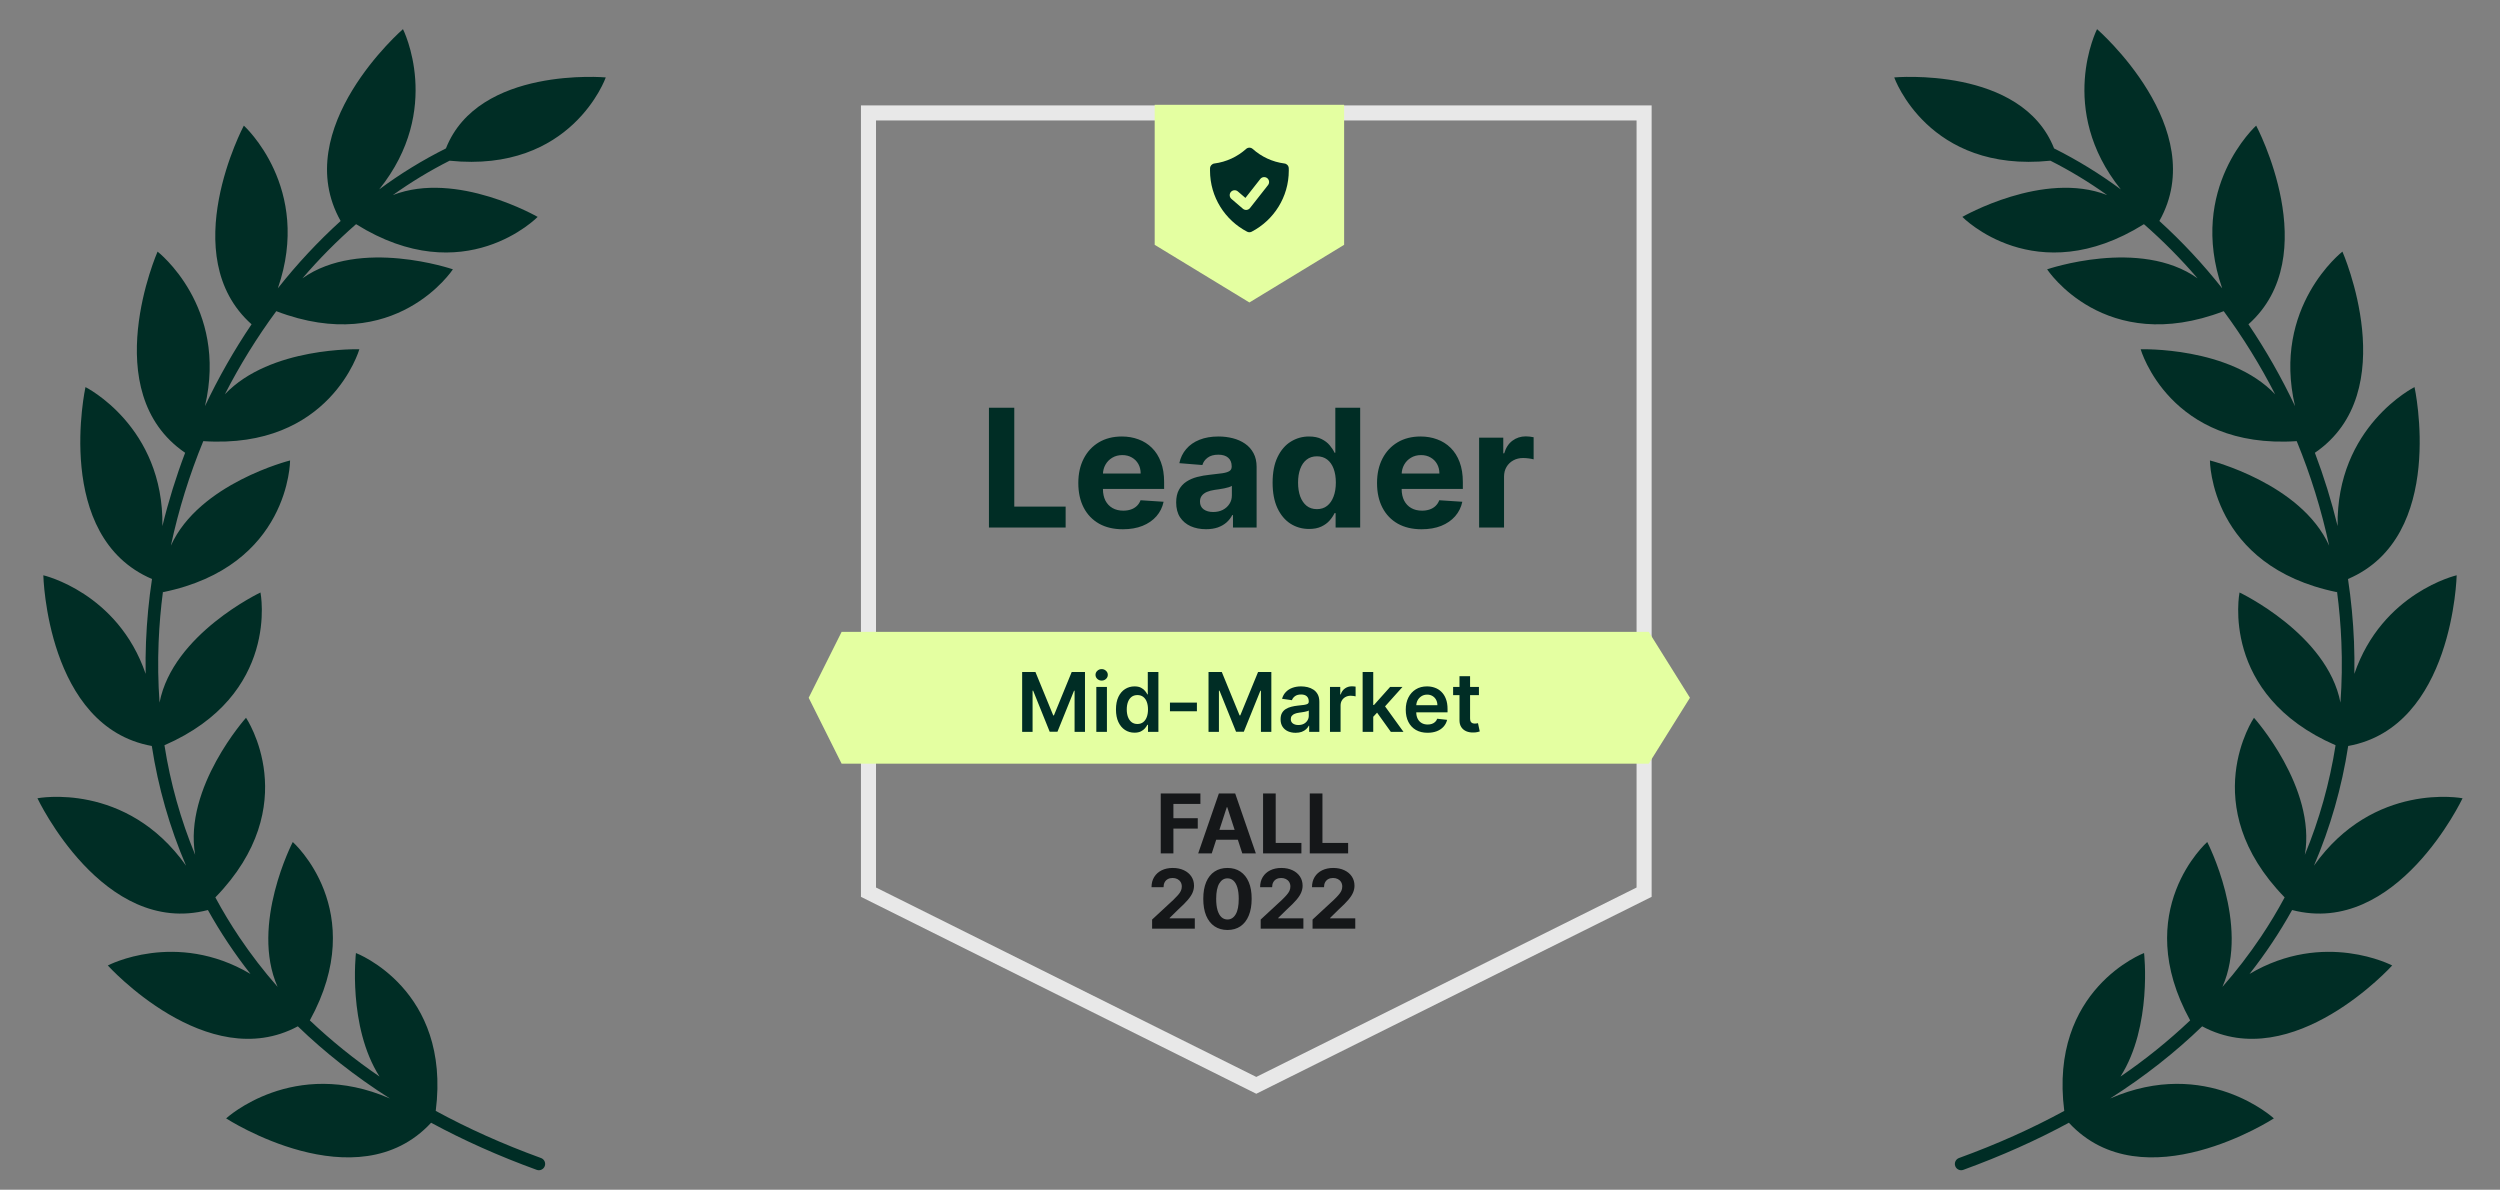 <svg width="166" height="79" viewBox="0 0 166 79" fill="none" xmlns="http://www.w3.org/2000/svg">
<rect x="0" y="0" width="166" height="79" fill="#808080" stroke="none"/>
<path fill-rule="evenodd" clip-rule="evenodd" d="M25.18 12.574C29.452 7.252 26.757 1.935 26.757 1.935C26.757 1.935 19.156 8.525 22.618 14.673C21.107 16.046 19.712 17.541 18.449 19.145C20.759 12.465 16.191 8.341 16.191 8.341C16.191 8.341 11.598 16.98 16.704 21.533C15.536 23.265 14.502 25.082 13.609 26.97C15.164 20.354 10.463 16.707 10.463 16.707C10.463 16.707 6.374 26.02 12.293 30.065C11.69 31.655 11.186 33.28 10.784 34.932C10.886 28.302 5.676 25.703 5.676 25.703C5.676 25.703 3.499 35.633 10.093 38.445C9.884 39.825 9.751 41.217 9.695 42.612C9.666 43.322 9.658 44.032 9.671 44.743C7.82 39.335 2.877 38.199 2.877 38.199C2.877 38.199 3.103 48.272 10.08 49.533C10.5 52.267 11.264 54.938 12.354 57.481C8.383 51.869 2.486 53.004 2.486 53.004C2.486 53.004 6.841 62.241 13.805 60.426C14.633 61.913 15.579 63.332 16.631 64.669C11.671 61.735 7.159 64.108 7.159 64.108C7.159 64.108 13.74 71.388 19.776 68.148C21.554 69.866 23.586 71.472 25.89 72.941C19.484 70.145 15.015 74.261 15.015 74.261C15.015 74.261 23.68 79.889 28.626 74.55C30.759 75.705 33.093 76.753 35.637 77.678C35.688 77.697 35.743 77.706 35.798 77.703C35.853 77.701 35.907 77.687 35.957 77.664C36.006 77.641 36.051 77.608 36.088 77.568C36.125 77.527 36.154 77.48 36.173 77.428C36.191 77.376 36.2 77.322 36.197 77.267C36.195 77.212 36.182 77.158 36.159 77.108C36.135 77.058 36.103 77.014 36.062 76.977C36.022 76.939 35.974 76.911 35.922 76.892C33.379 75.967 31.053 74.919 28.933 73.764C29.965 65.678 23.634 63.281 23.634 63.281C23.634 63.281 23.075 68.145 25.2 71.483C23.561 70.365 22.014 69.118 20.573 67.754C24.589 60.461 19.44 55.909 19.44 55.909C19.44 55.909 16.598 61.395 18.432 65.528C17.514 64.483 16.664 63.38 15.888 62.225C15.316 61.373 14.785 60.492 14.299 59.587C20.26 53.46 16.336 47.66 16.336 47.66C16.336 47.66 12.186 52.29 12.958 56.76C11.994 54.423 11.31 51.981 10.92 49.484C18.644 46.122 17.296 39.341 17.296 39.341C17.296 39.341 11.472 42.096 10.594 46.652C10.498 45.319 10.478 43.982 10.532 42.647C10.578 41.513 10.675 40.382 10.824 39.256L10.829 39.319C19.257 37.593 19.262 30.574 19.262 30.574C19.262 30.574 13.211 32.091 11.347 36.23C11.855 33.858 12.575 31.536 13.498 29.292C21.942 29.852 23.861 23.192 23.861 23.192C23.861 23.192 17.956 22.998 14.931 26.181C15.918 24.252 17.06 22.406 18.345 20.662C26.267 23.692 30.073 17.883 30.073 17.883C30.073 17.883 23.899 15.765 20.082 18.481C21.181 17.199 22.371 15.997 23.643 14.885C30.845 19.383 35.7 14.402 35.7 14.402C35.7 14.402 30.312 11.299 26.085 12.954C27.281 12.098 28.54 11.335 29.852 10.671C37.982 11.508 40.223 5.141 40.223 5.141C40.223 5.141 31.764 4.375 29.61 9.855C28.057 10.632 26.575 11.541 25.181 12.575L25.18 12.574Z" fill="#002D25"/>
<path d="M109.168 7.5V59.241L83.417 72.067L57.667 59.241V7.5H109.168Z" stroke="#E8E8E8"/>
<path d="M55.883 41.957H109.478L112.212 46.332L109.478 50.707H55.883L53.696 46.332L55.883 41.957Z" fill="#E4FFA1"/>
<path d="M65.666 35.026V27.072H67.348V33.64H70.758V35.026H65.666ZM74.56 35.143C73.946 35.143 73.418 35.019 72.975 34.77C72.535 34.519 72.195 34.164 71.957 33.706C71.719 33.245 71.6 32.7 71.6 32.071C71.6 31.457 71.719 30.918 71.957 30.455C72.195 29.991 72.531 29.63 72.963 29.371C73.398 29.112 73.908 28.983 74.494 28.983C74.887 28.983 75.254 29.046 75.593 29.173C75.935 29.297 76.232 29.485 76.486 29.736C76.743 29.988 76.942 30.303 77.084 30.684C77.227 31.062 77.298 31.505 77.298 32.012V32.467H72.26V31.441H75.74C75.74 31.203 75.689 30.992 75.585 30.808C75.481 30.624 75.338 30.481 75.154 30.377C74.973 30.271 74.762 30.218 74.521 30.218C74.27 30.218 74.047 30.276 73.853 30.393C73.661 30.507 73.511 30.661 73.402 30.855C73.293 31.047 73.238 31.26 73.235 31.496V32.471C73.235 32.766 73.29 33.021 73.398 33.236C73.51 33.451 73.666 33.617 73.868 33.733C74.07 33.85 74.31 33.908 74.587 33.908C74.771 33.908 74.939 33.882 75.092 33.83C75.245 33.778 75.375 33.701 75.484 33.597C75.593 33.493 75.676 33.367 75.733 33.216L77.263 33.317C77.185 33.685 77.026 34.006 76.785 34.281C76.547 34.553 76.239 34.765 75.861 34.918C75.485 35.068 75.052 35.143 74.56 35.143ZM80.079 35.139C79.698 35.139 79.359 35.073 79.061 34.941C78.763 34.806 78.528 34.608 78.354 34.347C78.183 34.083 78.098 33.754 78.098 33.36C78.098 33.029 78.159 32.75 78.281 32.525C78.402 32.3 78.568 32.118 78.778 31.981C78.987 31.844 79.226 31.741 79.492 31.671C79.762 31.601 80.044 31.552 80.339 31.523C80.686 31.487 80.966 31.453 81.178 31.422C81.39 31.388 81.544 31.339 81.64 31.274C81.736 31.21 81.784 31.114 81.784 30.987V30.964C81.784 30.718 81.706 30.527 81.551 30.393C81.398 30.258 81.181 30.191 80.898 30.191C80.601 30.191 80.364 30.257 80.188 30.389C80.012 30.518 79.895 30.681 79.838 30.878L78.308 30.754C78.385 30.391 78.538 30.078 78.766 29.814C78.994 29.547 79.288 29.343 79.648 29.2C80.01 29.055 80.43 28.983 80.906 28.983C81.238 28.983 81.555 29.022 81.858 29.099C82.163 29.177 82.434 29.297 82.67 29.46C82.908 29.624 83.096 29.833 83.233 30.09C83.37 30.343 83.439 30.648 83.439 31.003V35.026H81.87V34.199H81.823C81.727 34.386 81.599 34.55 81.438 34.692C81.278 34.832 81.085 34.942 80.86 35.023C80.634 35.1 80.374 35.139 80.079 35.139ZM80.553 33.997C80.796 33.997 81.011 33.949 81.198 33.853C81.384 33.755 81.53 33.623 81.636 33.457C81.743 33.291 81.796 33.104 81.796 32.894V32.261C81.744 32.295 81.673 32.326 81.582 32.354C81.494 32.38 81.394 32.405 81.283 32.428C81.172 32.449 81.06 32.468 80.949 32.486C80.838 32.502 80.737 32.516 80.646 32.529C80.452 32.557 80.282 32.603 80.137 32.665C79.992 32.727 79.879 32.811 79.799 32.917C79.719 33.021 79.679 33.15 79.679 33.306C79.679 33.531 79.76 33.703 79.924 33.822C80.089 33.939 80.299 33.997 80.553 33.997ZM86.921 35.123C86.468 35.123 86.057 35.007 85.689 34.774C85.324 34.538 85.034 34.193 84.82 33.737C84.607 33.279 84.501 32.717 84.501 32.051C84.501 31.368 84.611 30.799 84.831 30.346C85.051 29.89 85.344 29.55 85.709 29.325C86.077 29.097 86.479 28.983 86.917 28.983C87.251 28.983 87.529 29.04 87.752 29.154C87.977 29.265 88.159 29.405 88.296 29.573C88.436 29.739 88.542 29.902 88.614 30.062H88.665V27.072H90.316V35.026H88.684V34.071H88.614C88.537 34.237 88.427 34.401 88.284 34.564C88.144 34.725 87.962 34.858 87.736 34.964C87.514 35.071 87.242 35.123 86.921 35.123ZM87.445 33.807C87.712 33.807 87.937 33.734 88.121 33.589C88.307 33.442 88.45 33.236 88.548 32.972C88.649 32.708 88.7 32.398 88.7 32.043C88.7 31.689 88.65 31.381 88.552 31.119C88.454 30.858 88.311 30.655 88.125 30.513C87.938 30.371 87.712 30.299 87.445 30.299C87.173 30.299 86.944 30.373 86.758 30.521C86.571 30.669 86.43 30.873 86.334 31.135C86.239 31.396 86.191 31.699 86.191 32.043C86.191 32.39 86.239 32.697 86.334 32.964C86.433 33.228 86.574 33.435 86.758 33.585C86.944 33.733 87.173 33.807 87.445 33.807ZM94.395 35.143C93.781 35.143 93.253 35.019 92.81 34.77C92.37 34.519 92.031 34.164 91.792 33.706C91.554 33.245 91.435 32.7 91.435 32.071C91.435 31.457 91.554 30.918 91.792 30.455C92.031 29.991 92.366 29.63 92.798 29.371C93.233 29.112 93.743 28.983 94.329 28.983C94.722 28.983 95.089 29.046 95.428 29.173C95.77 29.297 96.067 29.485 96.321 29.736C96.578 29.988 96.777 30.303 96.919 30.684C97.062 31.062 97.133 31.505 97.133 32.012V32.467H92.095V31.441H95.576C95.576 31.203 95.524 30.992 95.42 30.808C95.317 30.624 95.173 30.481 94.989 30.377C94.808 30.271 94.597 30.218 94.356 30.218C94.105 30.218 93.882 30.276 93.688 30.393C93.496 30.507 93.346 30.661 93.237 30.855C93.129 31.047 93.073 31.26 93.07 31.496V32.471C93.07 32.766 93.125 33.021 93.233 33.236C93.345 33.451 93.501 33.617 93.703 33.733C93.905 33.85 94.145 33.908 94.422 33.908C94.606 33.908 94.774 33.882 94.927 33.83C95.08 33.778 95.21 33.701 95.319 33.597C95.428 33.493 95.511 33.367 95.568 33.216L97.098 33.317C97.02 33.685 96.861 34.006 96.62 34.281C96.382 34.553 96.074 34.765 95.696 34.918C95.32 35.068 94.887 35.143 94.395 35.143ZM98.213 35.026V29.06H99.817V30.101H99.879C99.988 29.731 100.17 29.451 100.427 29.262C100.683 29.071 100.978 28.975 101.312 28.975C101.395 28.975 101.485 28.98 101.58 28.991C101.676 29.001 101.76 29.015 101.833 29.033V30.502C101.755 30.478 101.648 30.457 101.51 30.439C101.373 30.421 101.248 30.412 101.134 30.412C100.89 30.412 100.673 30.465 100.481 30.571C100.292 30.675 100.142 30.82 100.031 31.006C99.922 31.193 99.868 31.408 99.868 31.651V35.026H98.213Z" fill="#002D25"/>
<path d="M77.073 56.664V52.687H79.707V53.38H77.914V54.328H79.532V55.021H77.914V56.664H77.073ZM80.461 56.664H79.56L80.933 52.687H82.017L83.388 56.664H82.487L81.49 53.596H81.459L80.461 56.664ZM80.405 55.101H82.533V55.757H80.405V55.101ZM83.867 56.664V52.687H84.707V55.971H86.413V56.664H83.867ZM86.969 56.664V52.687H87.81V55.971H89.516V56.664H86.969ZM76.5 61.664V61.058L77.916 59.747C78.036 59.631 78.137 59.526 78.219 59.432C78.302 59.339 78.364 59.248 78.407 59.159C78.45 59.068 78.471 58.97 78.471 58.865C78.471 58.749 78.445 58.649 78.391 58.564C78.338 58.479 78.266 58.414 78.174 58.368C78.082 58.322 77.978 58.298 77.861 58.298C77.74 58.298 77.633 58.323 77.543 58.372C77.452 58.421 77.382 58.492 77.333 58.584C77.284 58.676 77.259 58.785 77.259 58.912H76.461C76.461 58.652 76.52 58.426 76.638 58.234C76.756 58.043 76.921 57.894 77.133 57.789C77.345 57.685 77.59 57.632 77.867 57.632C78.152 57.632 78.4 57.683 78.611 57.784C78.823 57.883 78.988 58.022 79.106 58.199C79.224 58.377 79.283 58.58 79.283 58.809C79.283 58.959 79.253 59.108 79.194 59.254C79.135 59.4 79.031 59.563 78.881 59.741C78.731 59.919 78.519 60.132 78.246 60.38L77.665 60.949V60.977H79.335V61.664H76.5ZM81.504 61.751C81.17 61.75 80.883 61.668 80.642 61.505C80.402 61.342 80.218 61.105 80.088 60.796C79.96 60.486 79.897 60.114 79.898 59.679C79.898 59.245 79.962 58.876 80.09 58.57C80.22 58.265 80.404 58.032 80.644 57.873C80.885 57.712 81.171 57.632 81.504 57.632C81.837 57.632 82.123 57.712 82.362 57.873C82.603 58.034 82.788 58.267 82.918 58.572C83.047 58.876 83.112 59.245 83.11 59.679C83.11 60.115 83.045 60.488 82.916 60.798C82.788 61.107 82.604 61.343 82.364 61.507C82.125 61.67 81.838 61.751 81.504 61.751ZM81.504 61.054C81.732 61.054 81.914 60.94 82.05 60.71C82.186 60.481 82.253 60.138 82.252 59.679C82.252 59.377 82.221 59.126 82.159 58.926C82.098 58.725 82.011 58.574 81.898 58.473C81.787 58.372 81.656 58.322 81.504 58.322C81.278 58.322 81.096 58.435 80.96 58.661C80.824 58.888 80.756 59.227 80.754 59.679C80.754 59.985 80.785 60.24 80.846 60.444C80.908 60.648 80.995 60.8 81.108 60.903C81.221 61.004 81.353 61.054 81.504 61.054ZM83.71 61.664V61.058L85.126 59.747C85.246 59.631 85.347 59.526 85.428 59.432C85.511 59.339 85.574 59.248 85.617 59.159C85.66 59.068 85.681 58.97 85.681 58.865C85.681 58.749 85.654 58.649 85.601 58.564C85.548 58.479 85.476 58.414 85.384 58.368C85.292 58.322 85.188 58.298 85.071 58.298C84.95 58.298 84.843 58.323 84.753 58.372C84.662 58.421 84.592 58.492 84.543 58.584C84.494 58.676 84.469 58.785 84.469 58.912H83.671C83.671 58.652 83.73 58.426 83.848 58.234C83.966 58.043 84.131 57.894 84.343 57.789C84.555 57.685 84.8 57.632 85.077 57.632C85.362 57.632 85.61 57.683 85.821 57.784C86.033 57.883 86.198 58.022 86.316 58.199C86.434 58.377 86.493 58.58 86.493 58.809C86.493 58.959 86.463 59.108 86.403 59.254C86.345 59.4 86.241 59.563 86.091 59.741C85.941 59.919 85.729 60.132 85.456 60.38L84.875 60.949V60.977H86.545V61.664H83.71ZM87.154 61.664V61.058L88.57 59.747C88.691 59.631 88.792 59.526 88.873 59.432C88.956 59.339 89.019 59.248 89.062 59.159C89.104 59.068 89.126 58.97 89.126 58.865C89.126 58.749 89.099 58.649 89.046 58.564C88.993 58.479 88.921 58.414 88.829 58.368C88.737 58.322 88.632 58.298 88.516 58.298C88.394 58.298 88.288 58.323 88.197 58.372C88.107 58.421 88.037 58.492 87.988 58.584C87.938 58.676 87.914 58.785 87.914 58.912H87.116C87.116 58.652 87.175 58.426 87.292 58.234C87.41 58.043 87.575 57.894 87.788 57.789C88 57.685 88.245 57.632 88.522 57.632C88.806 57.632 89.055 57.683 89.266 57.784C89.478 57.883 89.643 58.022 89.761 58.199C89.879 58.377 89.938 58.58 89.938 58.809C89.938 58.959 89.908 59.108 89.848 59.254C89.79 59.4 89.686 59.563 89.535 59.741C89.385 59.919 89.174 60.132 88.9 60.38L88.32 60.949V60.977H89.99V61.664H87.154Z" fill="#151719"/>
<path d="M67.871 44.62H68.753L69.934 47.502H69.981L71.161 44.62H72.043V48.597H71.352V45.865H71.315L70.216 48.586H69.699L68.6 45.859H68.563V48.597H67.871V44.62ZM72.796 48.597V45.614H73.5V48.597H72.796ZM73.15 45.191C73.039 45.191 72.943 45.154 72.863 45.081C72.782 45.005 72.742 44.915 72.742 44.81C72.742 44.704 72.782 44.614 72.863 44.541C72.943 44.465 73.039 44.428 73.15 44.428C73.263 44.428 73.358 44.465 73.437 44.541C73.518 44.614 73.558 44.704 73.558 44.81C73.558 44.915 73.518 45.005 73.437 45.081C73.358 45.154 73.263 45.191 73.15 45.191ZM75.329 48.65C75.095 48.65 74.885 48.59 74.7 48.469C74.515 48.349 74.369 48.174 74.261 47.945C74.154 47.716 74.1 47.438 74.1 47.11C74.1 46.779 74.154 46.499 74.263 46.271C74.373 46.042 74.522 45.869 74.708 45.752C74.894 45.635 75.102 45.576 75.331 45.576C75.506 45.576 75.65 45.605 75.763 45.665C75.875 45.723 75.965 45.794 76.031 45.877C76.097 45.958 76.148 46.035 76.184 46.108H76.213V44.62H76.918V48.597H76.227V48.128H76.184C76.148 48.2 76.095 48.277 76.027 48.359C75.958 48.439 75.867 48.508 75.755 48.565C75.642 48.621 75.5 48.65 75.329 48.65ZM75.526 48.073C75.674 48.073 75.801 48.033 75.906 47.953C76.011 47.871 76.091 47.758 76.145 47.613C76.2 47.468 76.227 47.299 76.227 47.106C76.227 46.913 76.2 46.745 76.145 46.603C76.092 46.461 76.013 46.35 75.908 46.271C75.805 46.192 75.677 46.153 75.526 46.153C75.369 46.153 75.238 46.193 75.133 46.275C75.028 46.356 74.95 46.469 74.896 46.613C74.843 46.757 74.817 46.921 74.817 47.106C74.817 47.292 74.843 47.459 74.896 47.605C74.951 47.75 75.03 47.865 75.135 47.949C75.241 48.032 75.371 48.073 75.526 48.073ZM79.475 46.652V47.23H77.685V46.652H79.475ZM80.246 44.62H81.127L82.308 47.502H82.355L83.536 44.62H84.417V48.597H83.726V45.865H83.689L82.59 48.586H82.073L80.974 45.859H80.937V48.597H80.246V44.62ZM86.029 48.658C85.84 48.658 85.67 48.624 85.519 48.557C85.368 48.488 85.249 48.387 85.161 48.254C85.074 48.12 85.031 47.956 85.031 47.761C85.031 47.592 85.062 47.453 85.124 47.343C85.186 47.233 85.271 47.145 85.379 47.079C85.486 47.013 85.607 46.963 85.742 46.929C85.878 46.894 86.018 46.869 86.163 46.854C86.338 46.835 86.48 46.819 86.588 46.805C86.697 46.789 86.776 46.766 86.826 46.735C86.876 46.703 86.901 46.653 86.901 46.586V46.574C86.901 46.428 86.858 46.314 86.771 46.234C86.684 46.154 86.559 46.114 86.396 46.114C86.224 46.114 86.088 46.151 85.987 46.226C85.887 46.301 85.82 46.39 85.784 46.492L85.128 46.399C85.18 46.218 85.265 46.066 85.385 45.945C85.504 45.822 85.649 45.73 85.821 45.669C85.994 45.607 86.184 45.576 86.392 45.576C86.536 45.576 86.679 45.593 86.822 45.626C86.964 45.66 87.094 45.715 87.212 45.793C87.33 45.87 87.424 45.974 87.496 46.106C87.568 46.238 87.604 46.403 87.604 46.601V48.597H86.928V48.188H86.905C86.862 48.271 86.802 48.348 86.725 48.421C86.648 48.492 86.552 48.55 86.435 48.594C86.32 48.636 86.185 48.658 86.029 48.658ZM86.212 48.141C86.353 48.141 86.475 48.113 86.579 48.058C86.682 48.001 86.762 47.926 86.818 47.832C86.875 47.739 86.903 47.638 86.903 47.528V47.176C86.881 47.194 86.844 47.211 86.79 47.226C86.739 47.242 86.68 47.256 86.616 47.267C86.551 47.279 86.487 47.289 86.424 47.298C86.36 47.307 86.305 47.315 86.258 47.322C86.153 47.336 86.06 47.359 85.977 47.392C85.894 47.424 85.829 47.469 85.781 47.528C85.733 47.584 85.709 47.658 85.709 47.749C85.709 47.878 85.756 47.976 85.851 48.042C85.945 48.108 86.066 48.141 86.212 48.141ZM88.311 48.597V45.614H88.993V46.112H89.024C89.078 45.94 89.171 45.807 89.303 45.714C89.437 45.619 89.589 45.572 89.76 45.572C89.799 45.572 89.842 45.574 89.89 45.578C89.939 45.58 89.98 45.585 90.012 45.591V46.238C89.983 46.228 89.935 46.218 89.871 46.211C89.807 46.202 89.746 46.197 89.686 46.197C89.558 46.197 89.443 46.225 89.34 46.281C89.239 46.335 89.16 46.411 89.102 46.508C89.043 46.605 89.014 46.717 89.014 46.844V48.597H88.311ZM91.12 47.661L91.118 46.813H91.231L92.303 45.614H93.124L91.806 47.083H91.66L91.12 47.661ZM90.479 48.597V44.62H91.183V48.597H90.479ZM92.352 48.597L91.381 47.24L91.854 46.745L93.192 48.597H92.352ZM94.791 48.656C94.492 48.656 94.233 48.594 94.016 48.469C93.8 48.344 93.633 48.166 93.517 47.937C93.4 47.707 93.342 47.435 93.342 47.123C93.342 46.817 93.4 46.547 93.517 46.316C93.635 46.083 93.799 45.901 94.01 45.772C94.221 45.641 94.469 45.576 94.754 45.576C94.938 45.576 95.111 45.605 95.274 45.665C95.439 45.723 95.584 45.814 95.709 45.937C95.836 46.06 95.936 46.217 96.008 46.407C96.081 46.596 96.117 46.821 96.117 47.083V47.298H93.672V46.824H95.443C95.442 46.69 95.413 46.57 95.356 46.465C95.299 46.359 95.219 46.276 95.117 46.215C95.016 46.154 94.898 46.123 94.764 46.123C94.62 46.123 94.494 46.158 94.385 46.228C94.276 46.297 94.191 46.388 94.13 46.5C94.071 46.611 94.04 46.734 94.039 46.867V47.281C94.039 47.454 94.071 47.603 94.134 47.727C94.198 47.85 94.287 47.945 94.4 48.011C94.514 48.076 94.648 48.108 94.8 48.108C94.903 48.108 94.995 48.094 95.078 48.065C95.161 48.036 95.233 47.992 95.294 47.935C95.355 47.878 95.401 47.808 95.432 47.724L96.088 47.797C96.047 47.971 95.968 48.122 95.851 48.252C95.736 48.38 95.588 48.48 95.408 48.551C95.228 48.621 95.023 48.656 94.791 48.656ZM98.201 45.614V46.158H96.487V45.614H98.201ZM96.91 44.9H97.613V47.7C97.613 47.795 97.627 47.867 97.656 47.918C97.686 47.967 97.724 48.001 97.772 48.019C97.82 48.037 97.873 48.046 97.932 48.046C97.976 48.046 98.016 48.043 98.052 48.036C98.09 48.03 98.118 48.024 98.138 48.019L98.256 48.568C98.218 48.581 98.165 48.596 98.095 48.611C98.026 48.627 97.942 48.636 97.842 48.638C97.666 48.644 97.508 48.617 97.367 48.559C97.225 48.499 97.113 48.407 97.031 48.283C96.949 48.159 96.909 48.003 96.91 47.817V44.9Z" fill="#002D25"/>
<path d="M76.671 6.958H89.25V16.256L82.96 20.084L76.671 16.256V6.958Z" fill="#E4FFA1"/>
<g clip-path="url(#clip0_17_106)">
<path d="M82.742 9.889C82.866 9.778 83.054 9.778 83.179 9.889C83.755 10.405 84.483 10.752 85.288 10.856C85.447 10.876 85.568 11.009 85.573 11.169C85.575 11.221 85.576 11.272 85.576 11.324C85.576 13.09 84.575 14.622 83.111 15.385C83.017 15.434 82.904 15.434 82.809 15.385C81.346 14.622 80.345 13.09 80.345 11.324C80.345 11.272 80.346 11.221 80.347 11.169C80.353 11.009 80.474 10.876 80.633 10.856C81.437 10.752 82.166 10.405 82.742 9.889ZM84.143 11.829C84.001 11.718 83.795 11.743 83.683 11.885L82.696 13.142L82.192 12.71C82.055 12.593 81.849 12.609 81.731 12.745C81.614 12.883 81.629 13.09 81.766 13.207L82.529 13.861C82.597 13.919 82.686 13.947 82.774 13.938C82.863 13.929 82.944 13.885 82.999 13.815L84.198 12.289C84.309 12.147 84.285 11.941 84.143 11.829Z" fill="#002D25"/>
</g>
<path fill-rule="evenodd" clip-rule="evenodd" d="M140.82 12.574C136.549 7.252 139.244 1.935 139.244 1.935C139.244 1.935 146.844 8.525 143.382 14.673C144.894 16.046 146.288 17.541 147.552 19.145C145.241 12.465 149.81 8.341 149.81 8.341C149.81 8.341 154.403 16.98 149.297 21.533C150.464 23.265 151.499 25.082 152.391 26.97C150.837 20.354 155.537 16.707 155.537 16.707C155.537 16.707 159.627 26.02 153.708 30.065C154.31 31.655 154.814 33.28 155.217 34.932C155.114 28.302 160.324 25.703 160.324 25.703C160.324 25.703 162.501 35.633 155.907 38.445C156.116 39.825 156.249 41.217 156.306 42.612C156.334 43.322 156.342 44.032 156.33 44.743C158.18 39.335 163.123 38.199 163.123 38.199C163.123 38.199 162.898 48.272 155.92 49.533C155.5 52.267 154.736 54.938 153.646 57.481C157.617 51.869 163.514 53.004 163.514 53.004C163.514 53.004 159.159 62.241 152.196 60.426C151.367 61.913 150.422 63.332 149.369 64.669C154.33 61.735 158.841 64.108 158.841 64.108C158.841 64.108 152.26 71.388 146.224 68.148C144.447 69.866 142.415 71.472 140.111 72.941C146.516 70.145 150.985 74.261 150.985 74.261C150.985 74.261 142.32 79.889 137.374 74.55C135.241 75.705 132.907 76.753 130.364 77.678C130.312 77.697 130.257 77.706 130.202 77.703C130.147 77.701 130.094 77.687 130.044 77.664C129.994 77.641 129.949 77.608 129.912 77.568C129.875 77.527 129.846 77.48 129.828 77.428C129.809 77.376 129.8 77.322 129.803 77.267C129.805 77.212 129.818 77.158 129.842 77.108C129.865 77.058 129.898 77.014 129.938 76.977C129.979 76.939 130.026 76.911 130.078 76.892C132.621 75.967 134.947 74.919 137.067 73.764C136.035 65.678 142.366 63.281 142.366 63.281C142.366 63.281 142.925 68.145 140.8 71.483C142.439 70.365 143.986 69.118 145.427 67.754C141.411 60.461 146.56 55.909 146.56 55.909C146.56 55.909 149.402 61.395 147.569 65.528C148.487 64.483 149.336 63.38 150.112 62.225C150.685 61.373 151.215 60.492 151.701 59.587C145.74 53.46 149.664 47.66 149.664 47.66C149.664 47.66 153.814 52.29 153.042 56.76C154.006 54.423 154.69 51.981 155.081 49.484C147.356 46.122 148.705 39.341 148.705 39.341C148.705 39.341 154.529 42.096 155.406 46.652C155.502 45.319 155.523 43.982 155.468 42.647C155.422 41.513 155.325 40.382 155.176 39.256L155.171 39.319C146.744 37.593 146.739 30.574 146.739 30.574C146.739 30.574 152.789 32.091 154.654 36.23C154.146 33.858 153.425 31.536 152.502 29.292C144.059 29.852 142.14 23.192 142.14 23.192C142.14 23.192 148.045 22.998 151.069 26.181C150.082 24.252 148.94 22.406 147.655 20.662C139.734 23.692 135.928 17.883 135.928 17.883C135.928 17.883 142.102 15.765 145.918 18.481C144.819 17.199 143.629 15.997 142.357 14.885C135.155 19.383 130.3 14.402 130.3 14.402C130.3 14.402 135.688 11.299 139.915 12.954C138.719 12.098 137.46 11.335 136.148 10.671C128.018 11.508 125.777 5.141 125.777 5.141C125.777 5.141 134.236 4.375 136.391 9.855C137.943 10.632 139.425 11.541 140.819 12.575L140.82 12.574Z" fill="#002D25"/>
<defs>
<clipPath id="clip0_17_106">
<rect width="6.975" height="6.975" fill="white" transform="translate(79.473 9.144)"/>
</clipPath>
</defs>
</svg>
